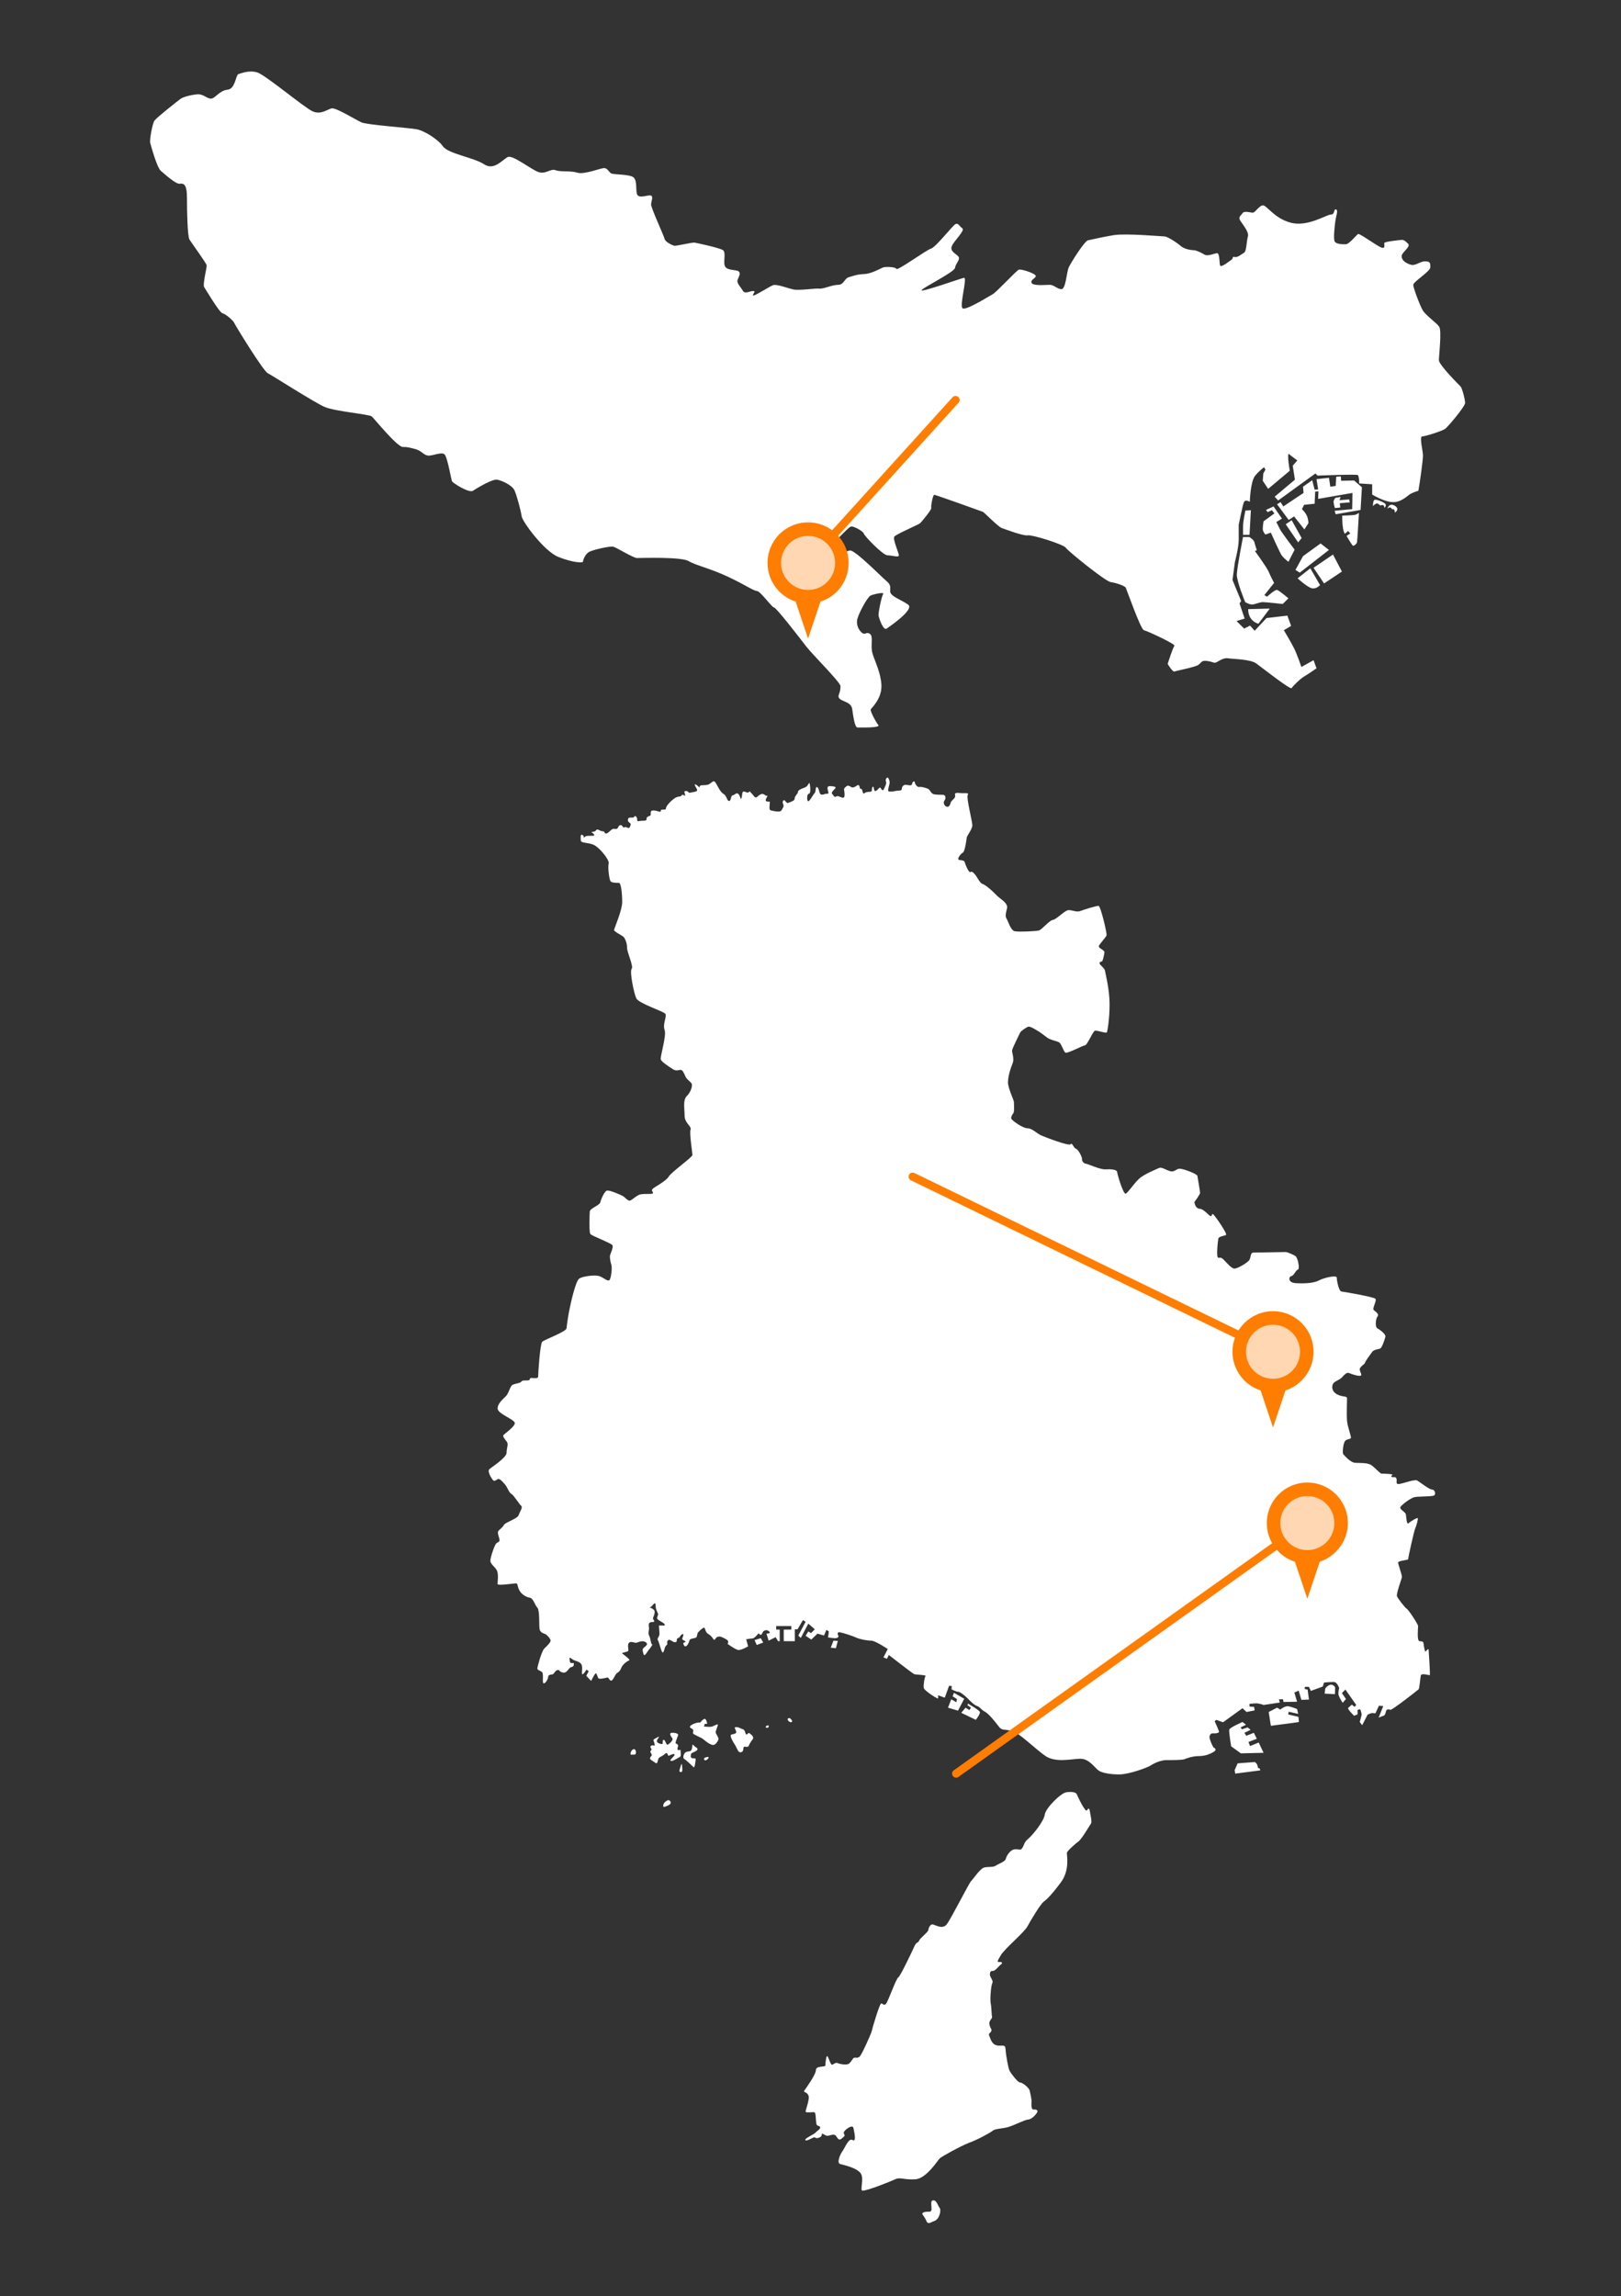 <?xml version="1.0" encoding="utf-8"?>
<!-- Generator: Adobe Illustrator 27.9.5, SVG Export Plug-In . SVG Version: 9.03 Build 54986)  -->
<svg version="1.1" id="_レイヤー_1" xmlns="http://www.w3.org/2000/svg" xmlns:xlink="http://www.w3.org/1999/xlink" x="0px"
	 y="0px" viewBox="0 0 600 849.7" style="enable-background:new 0 0 600 849.7;" xml:space="preserve">
<rect x="0" y="0" width="600" height="849.7" fill="#333333" stroke="none"/>
<style type="text/css">
	.st0{fill:#FFFFFF;}
	.st1{fill:none;stroke:#FF7D00;stroke-width:3;stroke-linecap:round;stroke-miterlimit:10;}
	.st2{fill:#FF7D00;}
	.st3{fill:#FFD7B2;}
</style>
<g>
	<g>
		<g>
			<path class="st0" d="M345.2,822.1c-1.4,0.7-1.9,0.9-2.5-0.7c-0.7-1.6-2.1-2.3-0.7-2.8c1.4-0.5,2.8,0.4,2.8-1.2
				c0-1.6-0.5-3.2,0.7-3.2c1.2,0,1.6,1.9,2.3,2.8c0.7,0.9-0.2,3.5-0.9,4.1C346.1,821.9,346.1,821.7,345.2,822.1L345.2,822.1z
				 M319.2,810.6c-1-0.1,0.8-4.6-0.7-6.5c-1.5-1.9-5.8-2.9-7.4-3.3c-1.6-0.3-0.1-3.7,0.8-4.9c0.9-1.2,2.2-4.9,3.7-4
				c1.5,0.8,0.6-2.9,0.3-4.4c-0.2-1.5-2.7,0.2-3.4,1.2c-0.7,0.9,0.7,1.2-0.2,2c-0.9,0.8-1.4,1.3-2,0.8c-0.6-0.5-0.8-1.6-1.8-1.6
				c-1,0-2.1,0.7-2.8,0.3c-0.7-0.3-1.4-0.9-1.5-0.6c-0.1,0.3,0.2,0.9-1,1.4c-1.3,0.5-1.4-0.2-1.9-0.1c-0.5,0.1-2.9,1.6-3.2,1
				c-0.4-0.6,3.4-2.2,3.8-2.8c0.5-0.6,2.1-1.4,1.6-2.1c-0.5-0.7-1.2,0.1-1.4-1.6c-0.2-1.7-0.1-3.7-0.7-3.8c-0.6-0.1-3.1,0.3-3.2-0.2
				c-0.1-0.6,1.7-4.8,1-6.1c-0.7-1.4-2-1-1.5-1.7c0.5-0.7,4.3-5.9,4.3-7.6c0-1.7,3.5-1,3.5-1.7c0-0.7,0.3-4,0.8-3.4
				c0.5,0.7,1.2,3.5,1.8,3.1c0.7-0.3,1.3-0.9,1.9-0.6c0.6,0.3,3.5,1,4.4,0.1c0.9-0.9,1.1-1.6,1.6-2c0.6-0.3,1.5,0.3,2.3-0.6
				c0.8-0.9,3.9-7.8,4.3-9.1c0.3-1.4,2.9-10.1,3.5-10.4c0.6-0.3,1,1.1,1.9,0c0.8-1,3.7-9.3,4.5-9.7c0.8-0.5,5.2-9.8,6-11.6
				c0.8-1.7,1.4-1.1,1.7-2c0.3-0.9,3.3-3.1,3.4-3.9c0.1-0.8,0.7-2.2,1.6-2.1c0.9,0.1,3.6,2,5.2,0c1.6-2,8.3-15.4,9.1-16.1
				c0.8-0.7,3.2-4.6,4.9-5c1.6-0.3,3.2,0,4.1-0.6c0.8-0.6,3.6-1.5,3.8-2.6c0.2-1,1.6-3.4,3.4-3.5c1.7-0.1,2,0.6,2.7-0.5
				c0.7-1,0.6-2.1,2.2-3.4c1.6-1.3,5.8-6.5,6.1-8.9c0.3-2.4,5.9-8,8-8.3c2.1-0.3,3.6,0,3.9,0.8c0.3,0.8,3.1,6.7,3.7,5.9
				c0.6-0.8,0.8-1.1,1.1,0.3c0.2,1.4,0.9,4,0.4,4.6c-0.4,0.6-3.5,5.8-4.5,6.5c-1,0.7-4.3,3.6-4.4,4.3c-0.1,0.7,1.2,6.3-2.2,10.9
				c-3.4,4.6-5.2,6.3-6.4,7.2c-1.2,0.9-4.8,6.9-6.1,9.3c-1.4,2.3-8.1,7.9-9.7,10.4c-1.6,2.6-1.4,2.7-0.5,2.6
				c0.9-0.1,1.2,0.5,0.5,0.9c-0.7,0.5-2.1,2.4-2.9,2.4c-0.8,0-1.2,0.2-1.2,1.3c0,1.1,1.4,2.3,0.9,3.2c-0.5,0.9-0.9,6.1-0.6,7.5
				c0.3,1.4,0.3,4.2,0.5,5c0.1,0.8-1.4,1.4-0.9,3.1c0.5,1.7,0.9,1.4,0.6,2.2c-0.3,0.8-1.2,0.7-0.7,1.8c0.5,1.2,0.9,3.1,2.9,3.5
				c2,0.3,3-0.6,3.1,1.4c0.1,2,1,7.1,1.5,8c0.5,0.9,3,4.3,3.9,4.3c0.9,0,3.2,1.9,3.5,2.9c0.2,1,0.8,3.1,0.7,4.3
				c-0.1,1.2,0,2.9,0.7,2.8c0.7-0.1,1.7,0.1,1.5,0.8c-0.2,0.7-2,2.8-3.4,2.9c-1.4,0.1-5.3,2.2-7.5,2.8c-2.2,0.6-4.8,0.6-5.6,1.3
				c-0.8,0.7-5.7,3.4-8.8,4.5c-3.1,1.2-10.2,5.1-10.9,5.8c-0.7,0.7-4.9,7.4-8.9,7.7c-4.1,0.3-5.6-0.8-7.3-0.1
				C329.9,807.1,320.8,810.8,319.2,810.6L319.2,810.6z M201.3,622.9c-0.8,0.1,0.1-3.6-0.7-4.2c-0.8-0.6-1.7-0.7-1.7-1.3
				c0-0.6,1.5-6.2,2.5-7.3c1-1,2.4-2.3,2.4-3c0-0.7-1.3-2.1-1.9-2.4c-0.6-0.3-2-0.5-2.2-2c-0.2-1.5,0.1-6.8-0.8-7.8
				c-0.9-0.9-1.5-3.5-2.8-3.7c-1.3-0.2-3.1-1.2-3.9-2.8c-0.8-1.6-0.5-2.5-1.2-2.5c-0.7,0-6.7,0.9-6.8,0.3c-0.1-0.6,0.5-3.9-0.4-5.3
				c-0.9-1.4-2.3-2.2-2.3-3.4c0-1.2,1.6-5.9,2.2-6.4c0.6-0.5,1.2-0.5,1.2-1.2c0-0.7-0.9-2.6-0.5-3.3c0.5-0.7,1.6-1.3,2.1-2.3
				c0.5-1,5.1-2.3,5.5-3.7c0.5-1.4,1.6-2.8,0.9-3.4c-0.7-0.6-2.8-4-3.6-4.4c-0.8-0.3-1.6-2.6-2.3-3.4c-0.7-0.8-2-2.4-2.7-2.1
				c-0.7,0.3-1.3,1.2-2,0.2c-0.7-0.9-1.9-3.1-1.2-3.8c0.7-0.7,6.4-4.3,6.4-6.1c0-1.8,0.8-3.1,0.1-4.1c-0.7-0.9-1.6-2-1.3-2.4
				c0.3-0.5,4.7-3.4,4.2-4.7c-0.6-1.4-6.1-3.2-6.3-5.1c-0.1-1.9,2-3.6,3-4.6c1-1,1.5-3.2,2.2-4c0.7-0.8,3.1-0.7,3.6-1.5
				c0.5-0.8,3.1,0.1,3.1-0.9c0-1,3.1,0.4,3.1-1c0-1.4,0.7-12,1.5-12.8c0.8-0.8,8.9-3.7,9-5c0.1-1.3,0.8-5.9,1.2-7.5
				c0.3-1.6,2.1-9.7,3.4-10.8c1.3-1,5.9-1.5,7.5-1c1.6,0.5,3.4,2.4,3.9,1.3c0.6-1.2,0.9-4.5,0.6-5.4c-0.3-0.9-0.7-2.8-0.5-3.6
				c0.2-0.8,1.3-2.9,0.9-3.7c-0.4-0.8-7.8-3.5-8.2-4.2c-0.5-0.7-0.3-7.2-0.2-8.3c0.1-1.2,3.7-2.3,3.9-3.4c0.2-1,1.4-3.8,2.3-4.3
				c0.9-0.4,4.9,1.4,5.9,1.9c1,0.5,2.1,2.2,3,1.7c0.9-0.5,1.9-1.5,3.2-2.1c1.4-0.6,5.1,0,5.1-0.6c0-0.6-0.8-0.9-0.1-1.6
				c0.7-0.7,4.9-2.8,5.9-4.5c1-1.7,8.8-7.2,8.8-8c0-0.8-1.2-8.2-0.7-9.4c0.5-1.2-2.2-2.4-2.2-5.1c0-2.7-0.7-5.8,0.8-7.3
				c1.5-1.5,2-3.4,1.9-4.3c-0.1-0.9-1.9-1.7-2.4-3c-0.6-1.3-1-2.4-1.8-2.4c-0.8,0-1.5,0.6-2.9-0.3c-1.4-0.9-3.9-2.5-4.4-3.5
				c-0.4-0.9,2.2-8.8,1.4-11c-0.8-2.2,0.9-4.9,0.3-5.9c-0.6-1-9.8-3.8-10.8-5.8c-0.9-2-2.5-9.9-1.7-10.9c0.8-0.9-1.7-6-1.7-7.8
				c0-1.7-0.6-3-1.1-3.8c-0.6-0.8-3.8-2.1-3.7-2.8c0.1-0.7,3-7.3,3-10.3c0-3-0.4-7.1-1.2-7.1c-0.8,0-2.7,0-3.1-0.6
				c-0.5-0.6-1.1-5.2-0.7-6.6c0.3-1.4-3.5-6-5.6-6.9c-2.1-0.9-4.6-0.6-4.7-1.5c-0.1-0.9-0.2-2.3,0.3-2.2c0.6,0.1,0.8,0.5,0.8,1
				c0,0.6,0-0.5,1.4-0.6c1.4-0.1,2.8,0.2,2.4-0.5c-0.4-0.7-1.6-0.9-0.5-1c1.2-0.1,1-0.5,1.5-0.8c0.5-0.3,1.4,0.7,2.2,0.6
				c0.8-0.1,0.5,1,1.4,0.8c0.9-0.2,1.9-1.9,2.8-1.7c0.9,0.1,1.2,0.1,1.5-0.6c0.3-0.7,0.9-1,1.4-0.6c0.5,0.5,0.3,0.9,1,0.6
				c0.7-0.3,1.5,0.8,1.9,0c0.3-0.8,0.6-1.2,0-1.6c-0.6-0.5-0.8-0.6-0.6-1.5c0.2-0.9,2-0.1,2.2-0.7c0.2-0.6,0.9-0.3,1.1,0.5
				c0.1,0.8-0.1,1.3,0.9,1c1-0.2,2.6,0.1,2.6-0.6c0-0.7,0.2-1,1.2-1.3c0.9-0.2-0.4-2,1.3-2c1.6,0,2.8,1,2.8,0.1
				c0-0.9,1.9,0.1,1.9-0.9c0-1,2.3-3.2,3.5-3.9c1.2-0.7,1.9-0.2,2.3-0.9c0.5-0.7,1.4,0.7,1.3-0.1c-0.1-0.8-0.7-1.5,0.3-1.5
				c1.1,0,0.7,0.9,1.7,0.6c1-0.3,3-0.2,2.3-1.4c-0.7-1.2-1.2-2-0.2-1.5c0.9,0.5,1.2,1.4,1.3,0.6c0.1-0.8,2.4-0.1,3.6-0.9
				c1.2-0.8,1.4-1.3,2-0.8c0.6,0.5,1.8,3.7,3.1,4.4c1.3,0.7,1.4,2.8,2.2,2.7c0.8-0.1,0.5-2,1.3-2.1c0.8-0.1,1.3-1.2,2.1-0.5
				c0.8,0.7,0.8,2.7,1.2,1.4c0.3-1.3,0.1-2.3,0.8-2.3c0.7,0,1.3,0.7,1.9,0.2c0.6-0.5,0.3-0.1,1,0.5c0.7,0.6,1.2,2,2,1.3
				c0.8-0.7,1.9-1.6,2.8-0.8c0.9,0.8,1.4-0.1,0.9,0.8c-0.5,0.9-0.8,1.6,0.1,1.7c0.9,0.1,1-0.3,0.9,0.9c-0.1,1.3-0.3,2.2,0.5,2.4
				c0.8,0.2,3.4,0.8,3.8,0c0.5-0.8,1.1-1.5,0.7-2.3c-0.4-0.8-0.1-1.4,0.3-1.5c0.4-0.1,0.9,1.3,1.5,1c0.6-0.2,2.4-0.8,2.4-1.4
				c0-0.6,0.2-1,0.9-1.9c0.7-0.8,0-0.9,0.9-1.5c0.9-0.6,1.5-0.6,2.4-1.1c0.9-0.5,1.2-2.1,1.4-1.2c0.2,0.9,0.5,3.6-0.3,3.7
				c-0.8,0.1-0.8,2.5-0.3,2.8c0.5,0.2,1.9-2.5,2.4-3c0.6-0.5,0.2-2.7,1-2.2c0.8,0.5,0.6,2.4,1.4,2.7c0.8,0.2,1.7-0.3,1.7-0.3
				s1.3,0.3,1-0.6c-0.2-0.9-0.8-2.2,0.5-2.2c1.3,0,2.7,0.2,2,0.9c-0.7,0.7-1.5,1.5-1.1,2c0.5,0.4,0.8,1.5,1.6,0.9
				c0.8-0.6,2.9,1.6,3-0.3c0.1-2-0.6-2.3,0.2-3c0.8-0.7,0.9-1,2.2-0.2c1.3,0.8,2.4-1.2,2.9-0.6c0.5,0.6,0.2,1.5,0.8,1.3
				c0.6-0.2,0.5,2.4,1.3,1.6c0.8-0.8,2.7-0.2,2.7-0.9c0-0.7,0.1-1.5,0.5-1.5c0.3,0,0.2,1.9,0.9,1.6c0.7-0.2,1.3-1.3,1.6-1.3
				c0.3,0,0.9,1.7,1.4,0.7c0.5-1,1.2-2.3,0.8-3c-0.3-0.7,0.5-1.7,0.8-1.3c0.3,0.5,0.8,1.3,0.5,2.4c-0.3,1.2-0.8,2.7-0.1,2.7
				c0.7,0,1.2,0.1,2.3-0.2c1.2-0.3,2.4,0.1,2.4-0.8c0-0.9,0.7-1.5,1.4-1.5c0.7,0,2.3,0.6,2.4-0.3c0.1-0.9,0.9-1.3,1-0.6
				c0.1,0.7,0.9,1.9,1.8,1.7c0.9-0.1,2,0.3,2.9,0.6c0.9,0.2,1.2,1.8,2.3,2.1c1.2,0.2,2.3,0.2,3.4,0.2s1.2,1.4,0.6,2.1
				c-0.6,0.7-0.1,2.1,0.8,2.3c0.9,0.2,1.2-0.5,1.5-1.5c0.3-1,2-1.6,1.6-2.8c-0.3-1.2,1.4-0.7,2.7-0.7c1.3,0,2.5-0.2,2,0.7
				c-0.6,0.9,1.7,9.7,1.7,11.2c0,1.5-2,3.7-2.1,4.7c-0.1,1-0.7,5.1-1.4,5.4c-0.7,0.3-2.4,2.4-1.4,2.7c1,0.2,1.9,0.1,2.1,0.9
				c0.2,0.8,1.5,4,2.1,3.6c0.6-0.5,1.4,0.5,2,1.3c0.6,0.8,1.6,2.9,2.5,3.1c0.9,0.2,3.8,2.7,4.7,3.7c0.9,1,1.9,1.7,2.4,2.1
				c0.6,0.4,2,1.7,2,2.7c0,0.9-1,3.1-0.3,4.2c0.7,1.1,1.5,4.4,3.1,4.8c1.6,0.3,8,0,9-0.3c1-0.3,3.9-3.8,5.1-3.9
				c1.2-0.1,4.2-3.3,5.6-3.6c1.4-0.2,3.1,0.9,4.6,0.3c1.5-0.6,5.9-1.9,6.7-1.9c0.8,0,3.1,9.9,3,10.8c-0.1,0.8-2.9,3.5-2.9,4.2
				c0,0.7,2.2,1.4,2.1,2.2c-0.1,0.8-0.6,3.4-1,3.4c-0.5,0-0.8,0.2-0.8,0.7c0,0.5,1.9,1.8,2,2.7c0.1,0.8,1.7,6.8,1.7,12.4
				c0,5.6-0.8,10-1,10.4c-0.2,0.5-3.6-0.8-4.4-0.6c-0.8,0.2-2.8,5.3-3.7,5.4c-0.9,0.1-6.6,3.2-7.3,2.7c-0.7-0.6-1.5-3.4-2.3-3.8
				c-0.8-0.5-3.5-0.9-4.6-1.9c-1.2-0.9-2.6-2-3.4-2.4c-0.8-0.5-2.6-1.6-3.3-1.5c-0.7,0.1-2.9,1.7-3.1,2.2c-0.2,0.5-3,5.9-3,6.7
				c0,0.8,0.9,3,0.2,4.7c-0.7,1.7-1.7,4.7-1.7,7c0,2.2,2.2,6.6,2.2,7.3s0.2,3.5-0.2,4.1c-0.5,0.6-0.9,1.4-0.8,2
				c0.1,0.6,4.2,3.6,6,3.6c1.8,0,3.5,2,5.2,2.7c1.7,0.7,10.2,4,10.8,3.2c0.6-0.8,1,1.4,2,1.7c0.9,0.3,2.3,3.2,2.2,3.8
				c-0.1,0.6,0.5,1.6,1.4,1.7c0.9,0.1,5.2,2.2,7.2,2.1c2-0.1,4.3,0,4.4,1c0.1,1,2.3,8.4,3.2,8c0.9-0.5,3-3.7,4.8-5.4
				c1.7-1.7,6.2-3.5,7.5-4.1c1.3-0.6,3.7,1.7,5.3,1.2c1.6-0.6,1.4-1,2.7-0.9c1.3,0.1,6.1,1.9,6.2,2.6c0.1,0.7,1,5.7,1,6.3
				c0,0.6-2.1,3.4-2.1,3.4s0.2,2.4,2,2.5c1.7,0.1,3.7,3.1,4.2,2.7c0.5-0.4,0.2-1.3,1-0.4c0.8,0.8,5.1,7,4.5,7.4
				c-0.6,0.3-2.5,0.5-2.8,1.2c-0.2,0.7-0.9,7-0.1,7.2c0.8,0.2,0.8-0.5,2.1,0.8c1.3,1.3,3,3.5,4.2,3.2c1.2-0.2,4.5-2.1,5.2-3.1
				c0.7-1.1,0.3-2.8,1.6-2.8c1.3,0,11.7-0.2,12-0.2c0.3,0,2.8,0.9,3.6,1.6c0.8,0.7,1.6,4.6,0.8,4.9c-0.8,0.2-1.5,2.3-2.4,2.4
				c-0.9,0.1-1.5,2.3,1.4,2.6c2.9,0.2,6.6,0.1,8.6-0.9c2-1.1,6.8-2.2,6.8-1.1c0,1.2,0.8,5,1.7,5.1c0.9,0.1,12,2,12.6,2.7
				c0.6,0.7-1.3,3.6-0.6,4.2c0.7,0.6,2.1,1.5,1.4,2.3c-0.7,0.8-1,3.9-0.1,4.4c0.9,0.5,3.2,2.2,3,3.1c-0.2,0.9-1.2,4-1.9,4.4
				c-0.7,0.3-2.4,0.3-3.1,1.4c-0.7,1-2.4,3.2-2.5,3.8c-0.1,0.6-2,1.5-2,2.5c0,1,1.2,2.3,0.1,2.4c-1,0.1-3-0.6-4-1
				c-1-0.5-2,0.9-2.8,1.7c-0.8,0.8-2.3,1.2-3,2c-0.7,0.8-0.9,2.9,1.2,4.1c2.1,1.2,3.8,0.5,3.8,1.6c0,1.2-0.2,6,0,8.3
				c0.2,2.3,1.7,5.9,1.4,6.4c-0.3,0.4-1.9,0.3-2.3,1.3c-0.5,0.9-0.9,4.1-0.5,4.6c0.5,0.6,2.7,3.1,4.4,3.2c1.7,0.1,4.5-0.1,5.9,0.8
				c1.4,0.9,3.3,3.2,3.9,3.2c0.7,0,4.5,0.1,4,0.5c-0.5,0.3-0.6,0.7,0,0.8c0.6,0.1,1.2-0.3,1.5,0.6c0.3,0.9-0.6,2.2,1.2,1.9
				c1.7-0.3,5.4-1.7,6.4-1.3c0.9,0.5,4.5,3.4,5.6,3.4c1,0,1.5,1.7,0.7,2.2c-0.8,0.4-5.9,0.3-7.2,0.6c-1.3,0.2-5.1,3-5.3,3.8
				c-0.2,0.8,2,1.7,2.1,2.7c0.1,0.9,0.3,3.8,0.9,3.2c0.6-0.6,3.4-2.3,3.5-1.9c0.1,0.5-0.5,2.7-0.9,3.6c-0.5,0.9-2.7,11.2-2.7,11.6
				c0,0.3-3.7,0.5-3.7,1.2c0,0.7,1.5,4.6,1.4,5.4c-0.1,0.8-2.2,6.2-1.8,7.1c0.3,0.8,3,4.3,3.6,4.6c0.6,0.3,4.2,5.7,4.2,6.4
				c0,0.7-0.5,5.4,0.5,5.6c0.9,0.1,1.4,0,1.5,0.8c0.1,0.8,0.5,3.4,0.8,3c0.3-0.3,1.1-1.3,1.1-0.6c0,0.7,0.7,9.4,0.4,9.4
				c-0.4,0-3-0.9-3.3,0.1c-0.2,1.1-0.5,4.7-0.8,5.1c-0.3,0.3-10.1,8-10.5,7.6c-0.5-0.3-1-0.2-1.4,0.1c-0.3,0.4-0.3,1.9-1.1,2.1
				c-0.7,0.2-1.8,0.7-1.8,0.7l1.7-4.3l-1.6-0.1l-1.3,2.8c0,0-0.9-0.1-1.3-0.1c-0.3,0-1.6,0.6-1.6,0.6l-2,3.9l-0.9-1.2
				c0,0,0.7-2.4,0.7-2.8c0-0.4-0.5-1.9-0.5-1.9l-1,0.2v1.7l-1.3,0.5c0,0-2.4-2.4-2.2-2.8c0.2-0.4,1.4-1.3,1.4-1.3l1,0.8l0.6-0.7
				l-4-5.7l-1.3,1.3l1.5,2.2l-1.2,1.4c0,0-1.6-2.3-1.6-3.4c0-1.1,0.3-2,0.3-2s-0.7-2.3-2-2.3c-1.3,0-3.6,0.2-3.6,0.2l-0.5,1.5
				l-4.4,1.6l-0.7-1.5H483l-0.1,0.8l1.1,0.2l0.5,3.7l-2.8,0.1l-1-3.4l-1.6,0.7l1,3.4l-5,0.1l-0.2-1h-1.5l0.3,1.2l-6,0.9
				c0,0-1.7-0.7-3.1-0.6c-1.4,0.1-2.1,0.2-2.1,0.2v1l1.7,0.1l0.2,1.3l-3,0.6l-1.5-1.4l-7.2,5.2l-2.5-0.9l-0.6,0.5
				c0,0,1.6,3.5,1.6,3.9c0,0.5-1.3,0.7-2.2,0.6c-0.9-0.1-1.4,0.8-1.3,1.6c0.1,0.8,1.2,3.5,1.6,3.7c0.5,0.2,0.8,0.6,0.5,1.1
				c-0.3,0.4-2.9,2-5.7,2c-2.8,0-4.7,0.8-5.8,1.2c-1,0.3-4.5,0.3-6.6,0.3c-2.1,0-4.6,1.2-5.8,2c-1.2,0.8-8.1,3.3-11.6,3.3
				c-3.5,0-6.4-0.6-7.6-1.4c-1.3-0.8-3.5-4.5-6.9-4.4c-3.5,0.1-9,1.5-12.8-1c-3.8-2.6-10-8.9-12.7-9.4c-2.8-0.5-3.5-0.1-4.5-1.4
				c-1-1.3-3.6-4.7-5.2-5.6c-1.6-0.8-1.7-1.7-2.9-2.1c-1.1-0.3-2.7-2-3.7-3c-1-1-2.7-2.3-3.4-2.3s-2.4-0.9-2.4-0.9l0.1-1.2l-1-0.1
				l-1.6,4.4l-2.5-0.9c0,0,0.2,1.2-0.1,1.2c-0.3,0-5.1-2.9-5.2-4c-0.1-1.2,0.3-3.9,0.7-4.3s-3.5-0.5-4.2-0.7
				c-0.7-0.3-9.4-7.1-9.4-7.1l-0.7,1.4l-1.3-0.5l1.6-3.1c0,0-4.6-3.1-6.1-3.1c-1.5,0-4.2-0.5-5.5-1.1c-1.3-0.6-4.6-1.7-6.1-2
				c-1.5-0.2-0.5,1.5-0.5,1.5s-0.2,0.7-1.2,0.7c-0.9,0-2.7-0.3-2.7-0.3l0.3-2.2l-0.9-0.6l-0.9,2.1l-2.4-0.7l-2.3,2.2l-2.1-1.4l1-1.6
				l1,0.6l1.4-1.4l-2.4-2.1l-2.8,5.3l-0.9-0.9l2.7-5.1l-1-0.6l-2,3.4h-1v4.4h-4.1V603h2.8v-1.3h-5.6v1.3h1.3v4.3H288l-0.9-1.5
				l-2.6,1.3l-0.8-2.6c0,0,1.9,0,1-0.8c-0.8-0.8-1.7-0.4-2.1-0.1c-0.3,0.2-0.6,1.6-1.2,1.3c-0.6-0.3-0.5-0.8-0.9-0.2
				c-0.5,0.6-1.4,1.6-2.1,1.6c-0.7,0-2.2,0.3-2.2,0.3l0.7,2.6c0,0-2.8,1.7-3.9,1.3c-1.2-0.4-3.7-2.2-3.7-2.2s0.8-1-0.5-1.7
				c-1.3-0.7-2.3-1.3-3.2-0.9c-0.9,0.3-1,1.6-1.5,0.9c-0.5-0.7-0.8-1.3-2-2c-1.2-0.7-1-2.5-1.6-2.3c-0.6,0.2-1.3,0.9-2,1.6
				c-0.7,0.7-0.2,2-1.2,2.2c-0.9,0.2-2,0.3-2.1,0.9c-0.1,0.6-0.8,2.1-1.4,2.2c-0.6,0.1-0.7-0.6-0.9-1c-0.2-0.5,1.4-0.5,0.7-0.9
				c-0.7-0.5-1.3-0.5-1-1.2c0.2-0.7,0.7-1.5,0-1.4c-0.7,0.1-1,1.4-1.5,1.4c-0.5,0-0.7,0.7-0.6,1.1c0.1,0.3-0.7,0.7-1.3,0.3
				c-0.6-0.3-1.2-0.8-1.6-0.7c-0.5,0.1-0.8,0.8-0.6,1.3c0.2,0.5-0.7,0.8-0.9,1.6c-0.2,0.8-0.6,2.3-1,1.6c-0.5-0.7-1.2-3.9-1.6-4.4
				c-0.5-0.5,0.7-1.3,0.6-2.5c-0.1-1.3-0.2-2.9-0.2-2.9h1.7c0,0,0.9,0.1,0.3-0.6c-0.6-0.7-2.8-1.5-2.7-2.2c0.1-0.7,0.6-1.3,0.3-1.7
				c-0.2-0.5-0.8-1.6-0.8-2.5c0-0.9-0.1-1.6-0.7-1c-0.6,0.6-0.8,1-1.3,1.2c-0.5,0.1-0.5-0.1,0.5,0.4c0.9,0.6,1.2,0.7,1.1,1.7
				c-0.1,1-0.6,1.6-0.6,2.1c0,0.5,1.2,1.3-0.2,1.3c-1.4,0-1.5,0.8-1.3,1.9c0.2,1-0.5,2.1,0.1,3.2c0.6,1.2,0.6,3.1,1,3.1
				c0.5,0-0.5,1.3-1,1.9c-0.6,0.6-1.7,3-2.1,1.8c-0.3-1.2-0.6-1.8,0.1-2.4c0.7-0.6,1.9-1.3,0.6-2.1c-1.3-0.8-3,0.3-3.5,0.3
				c-0.5,0-2-0.7-2.6,0c-0.6,0.7-0.2,2.1-0.2,2.8c0,0.7-2.8,0.7-2.2,1.2c0.6,0.5,3.1,2.3,2.5,2.5c-0.6,0.2-2.4,1.3-3,2.9
				c-0.6,1.6-1.5,1.5-2,2.3c-0.5,0.8-1.3,2.8-2,2.2c-0.7-0.6-0.6-1.3-1.4-1c-0.8,0.2-2.8,0.7-3.1,0.1c-0.3-0.6-0.6-1.9-0.9-1.7
				c-0.4,0.1-1.7,2.8-1.7,2.8l-1.8-1.9l0.9-1.7l-0.8-0.6c0,0-1.7,2.8-1.7,1.3c0-1.5,0.4-3-0.7-3.8c-1.2-0.8-1.6-0.6-2.5-1.1
				c-0.9-0.6-1.5-1.2-1.4-0.4c0.1,0.8,0.1,1.6,0.7,1.6c0.6,0,0.9-0.2,0.9,0.3c0,0.6-0.1,1-1,1.2c-0.9,0.1-1.4,2.3-3,2
				c-1.6-0.3-1.2-1.2-2.1-0.9c-0.9,0.2-1.2,1.5-1.9,1.6c-0.7,0.1-1.4,0.1-1.5,0.8C203,620.8,202.2,622.8,201.3,622.9L201.3,622.9z
				 M470.4,638.6l-0.8-5.1l3.1-1.6l1.2,0.7c0,0,1.7-1.5,3.1-1.2c1.4,0.3,3.1,1,3.1,1l0.4,1.8l-3.5-0.8l-0.2,1l3.8,0.9l0.2,1.9
				C480.8,637.3,470.9,638.5,470.4,638.6L470.4,638.6z M490.3,626.7c0,0,0.2-1.3,0.2-1.7c0-0.4,1.2-1.5,2-1.6
				c0.8-0.1,1.7,0.6,1.7,1.2c0,0.6-0.1,2.3-0.1,2.3L490.3,626.7L490.3,626.7z M361.2,636.4l-5.4-2.6l1.6-1.9l1.4,0.9l0.6-0.9
				l-1.3-0.9l0.2-0.6c0,0,4.2,2.4,4.4,3.1C362.9,634.2,361.2,636.4,361.2,636.4L361.2,636.4z M354.6,633l-3.7-1.1l1.2-3.1l1.9,1.1
				l0.2-1.2l-1.6-1l0.5-1.3l3.8,2.2L354.6,633L354.6,633z M309.4,609.9l-1.9-0.2l1-2.6l1.6,0.1L309.4,609.9L309.4,609.9z
				 M282.5,607.8l-2.4,0.9l-0.8-1.8l2.3-0.7L282.5,607.8L282.5,607.8z M245.5,668c0.1-1,1.2-1.7,1.8-1.9c0.6-0.1,1.3,0.9,0.8,1.4
				c-0.5,0.5-0.8,0.6-1.3,0.8C246.3,668.5,245.3,669,245.5,668L245.5,668z M252.2,655.7c-0.6,0.1-0.9-0.2-0.6-1
				c0.3-0.8,0.6-2.6,0.8-1.7C252.5,654,252.8,655.6,252.2,655.7L252.2,655.7z M274,648.4c-0.9,0-1.2-1.6-2-2.8
				c-0.8-1.2-1.8-3.1-1.5-3.6c0.3-0.4,2.2-0.2,2-1.2c-0.2-1-1.1-1.7,0-1.7c1.1,0,1.5,0.5,2.5,0.8c1,0.3,0.8,2.2,1.4,1.9
				c0.6-0.3,0.5-0.8,1.2-0.3c0.7,0.5,1.6,1.4,1,2.1c-0.6,0.7-1.3,1.9-1.5,2.5c-0.3,0.6-1.3,0.1-1.7,0.3
				C274.9,646.4,275.6,648.4,274,648.4L274,648.4z M264,645.7c-1.5,0-3.7-2.3-4.4-2.6c-0.7-0.3-2.1-1-2.8-1.4
				c-0.7-0.4,0.1-1.2-0.3-1.7c-0.5-0.5-1.5-0.7-1-1.3c0.5-0.6,2.2-1.3,3.1-1.3c0.9,0.1,0.6-0.2,1.3-0.8c0.7-0.6,1.1-0.8,1.4-0.2
				c0.3,0.6,0.6,1.5,0.3,1.5c-0.3,0.1-0.8-0.3-0.8,0.2c0,0.5-0.6,0.8,0.1,0.8c0.7,0,1.8,0.3,2.9-0.1c1-0.4,1.9-1,1.9-0.6
				c0.1,0.3-0.9,2.4-0.8,2.9c0.1,0.5,1.3,2.1,1,2.6C265.7,644.4,264.8,645.7,264,645.7L264,645.7z M256.7,653.9
				c-0.6-0.6-2.7-2.6-3.4-3c-0.7-0.3-0.3-2,0.5-2.5c0.9-0.5,1.7-0.1,2.1-0.8c0.4-0.7,0.3-1.5,0.4-1.9c0.1-0.4,0.6,0.4,1.2,0.8
				c0.6,0.3,1,0.8,0.3,1.3c-0.6,0.5-1.9,0.8-2,1.2c-0.1,0.5-0.4,1.5,0.5,1.6c0.9,0.1,1.3,0,1.2,0.5
				C257.4,651.7,257.2,654.4,256.7,653.9L256.7,653.9z M248.2,651.5c-0.4-0.4,2.1-2.1,1.4-2.4c-0.7-0.3-2.1,0.9-2.3,0.5
				c-0.2-0.4-0.3-1.5-1.3-0.5c-1,0.9-1.5,0.8-2.1,1.4c-0.6,0.6-0.3,2.7-1.5,1.7c-1.3-1-2.1-1.1-1.7-1.9c0.4-0.8,0.8-0.5,0.4-1.3
				c-0.4-0.8-0.6-0.8-0.1-1.3c0.6-0.5-0.8-1.2,0-1.7c0.8-0.6,1.5,0.6,1.3-0.6c-0.2-1.2-0.8-1.5-0.1-1.9c0.8-0.4,2-1.2,1.7-0.7
				c-0.3,0.5-1.2,1.4-0.5,2c0.7,0.5,1.9,0.8,1.9,0.3c0-0.5-0.1-1.3,0.4-1.3c0.6,0.1,0.9,2,1.4,1.8c0.5-0.2,2.2-1.6,1.8-2.3
				c-0.4-0.7-1.5-1.9-0.3-2.1c1.2-0.1,2.6,0.3,2.4,0.9c-0.2,0.6-1.3,3.1-0.8,3.1c0.4,0,0.8,0.5,0.8,0.8c0,0.3-0.6,1.6,0.1,1.6
				c0.6,0,0.8-0.3,0.8,0.2c0,0.5,0.3,2.1-0.2,2.3C251.2,650.3,248.7,652.1,248.2,651.5L248.2,651.5z M235.1,649.2
				c-0.5,0.2-0.9,0-1.5,0.1c-0.5,0.1-0.1-1.7,0.8-2C235.5,646.9,235.6,649,235.1,649.2L235.1,649.2z M261.2,651.4
				c-0.6,0.1-1.2-0.9,0.3-1.2C263.1,649.8,261.9,651.2,261.2,651.4L261.2,651.4z M293.2,637c-0.3,0.9-2.2-0.5-1.5-1.1
				C292.3,635.3,293.3,636.6,293.2,637L293.2,637z M284.2,639.3c-0.4,0.2-1.3-0.2-0.4-0.7C284.6,638.1,284.8,639,284.2,639.3
				L284.2,639.3z M465.9,644.8l-3.2,1.3l-0.6-1.5l3.1-1.2l-1.1-2.2l-2.8,1.1l-0.7-1.1l2.3-1.1l-1.1-0.9l-2.1,0.7l-0.5-0.7l2-1
				l-1.3-1c0,0-4.6,2-4.9,2.8c-0.2,0.8,0.7,6.2,0.7,6.2l3.6,2.6l8.4-0.2L465.9,644.8L465.9,644.8z M466.5,655.1l-9.3,1.2L457,655
				l1.1-2.5l6.4-0.5c0,0,0.7,0.7,0.8,0.9c0.1,0.2,0.4,1.4,0.4,1.4h0.5L466.5,655.1L466.5,655.1z"/>
		</g>
	</g>
	<line class="st1" x1="471.2" y1="500.2" x2="337.8" y2="435.4"/>
	<line class="st1" x1="483.9" y1="563.6" x2="353.9" y2="656.3"/>
	<g>
		<path class="st2" d="M486.2,500.2c0-8.3-6.7-15-15-15s-15,6.7-15,15c0,6.7,4.4,12.4,10.4,14.3l4.6,13.7l4.6-13.7
			C481.8,512.6,486.2,506.9,486.2,500.2z"/>
		<circle class="st3" cx="471.2" cy="500.2" r="10"/>
	</g>
	<g>
		<path class="st2" d="M498.9,563.6c0-8.3-6.7-15-15-15s-15,6.7-15,15c0,6.7,4.4,12.4,10.4,14.3l4.6,13.7l4.6-13.7
			C494.5,575.9,498.9,570.2,498.9,563.6z"/>
		<circle class="st3" cx="483.9" cy="563.6" r="10"/>
	</g>
</g>
<g>
	<path class="st0" d="M478.1,254.6c0.5-0.8,3.4-3.6,4.5-4.2c1.1-0.6,4.7-3.1,4.7-3.1l-1.1-3l-4.5,2.5c0,0-1.6-4.7-2.7-6.9
		c-1.1-2.2-3.8-6.7-3.8-6.7l2.7-1.6l-1.4-3.8l-7.7,0.9l-4.4,4.7l-1.7-1.9l-2.2,1.1l-2.8-2.8l3-0.9l-1.9-5.6l0.6-0.9l-3.2-7.8
		l0.9-6.7c0,0,1.4-5.2,1.4-8.2c0-3,0-5.5,0-5.5s1.4-7.1,1.9-8.3c0.5-1.3,2.2-0.2,2.2-0.2s0.2-7.5,2-9.7c1.9-2.2,3.3-3.1,3.3-3.1
		l0.5,0.9l-0.8,1.4l-0.2,2.7l2,3l8-6.7c0,0-0.9-4.9-0.5-6.3l3.3,2.5l-1.7,1.9l0.8,5.2l-7.5,6.3l1.3,1.4l13.8-10l0.8,0.8
		c0,0,14.4-0.6,14.9-0.2c0.5,0.5,0.5,3.1,0.5,3.1l4.8,0.3v3.8c0,0,4.4,2.7,7.5,2.8c3.1,0.2,5.5-2.3,6.6-3c1-0.6,3-1.2,3-1.2
		c0.6-3.3,1.7-11.3,1.7-13c0-1.7-1.4-7.1-0.3-7.1c1.1,0,7.4-2,8.5-2.8c1.1-0.8,7.4-8.3,7.4-9.6c0-1.3-1.1-5.5-1.7-6.1
		c-0.6-0.6-8-8-8-9.7c0-1.7,1.1-11,0.1-12.4c-0.9-1.4-5-4.2-6.1-6.1c-1.1-1.9-3.5-8.3-3.5-9.4c0-1.1,6.3-5,6.3-6.4
		c0-1.4,0.2-2.3-1.9-2.3c-2,0-3.6,1.9-5.5,1.2c-1.9-0.6-3.2-1.7-3.2-3.1c0-1.4,3.5-3.5,2.4-4.6c-1.1-1.1-1.7-1.6-2.7-1.4
		c-0.9,0.1-5.9,0.6-6.1,1.1c-0.2,0.5,0.6,2.3-1.1,1.7c-1.7-0.6-8-5.3-8.6-5c-0.6,0.3-3.3,3.8-4.6,3.8c-1.2,0-3.6,0-4.1-1.1
		c-0.5-1.1,0-5.6,0.3-7.7c0.3-2,1.1-3.8,0.2-4.1c-0.9-0.3-0.3,1.9-1.9,1.9c-1.6,0-8.6,4.7-14.9,3c-6.3-1.7-8.9-6.7-10.4-6.4
		c-1.4,0.3-2.7,2.7-3.6,2.7c-0.9,0-3.1-0.8-3.8,0.2c-0.6,0.9-1.7,1.4-0.8,2.8c0.9,1.4,3.3,4.2,2.8,5.8c-0.5,1.6-0.5,5.5-1.4,6
		c-0.9,0.5-2.4,1.9-3.5,1.6c-1.1-0.3-0.3,0.5-1.3,1.1c-0.9,0.6-3.8,3-4.1,2c-0.3-0.9-0.1-4.5-1.1-4.5c-0.9,0-3.5,1.3-4.7,0.5
		c-1.3-0.8-3.2-1.6-3.8-1.6c-0.6,0-3.4-0.2-5-1.6c-1.6-1.4-5-3.5-5.9-3.5c-0.9,0-14-1.2-18.8-0.5c-4.8,0.8-8.3,1.7-9.5,1.9
		c-1.3,0.1-6.4,8.3-7.2,10c-0.8,1.7-1.1,8.1-2.7,8.1c-1.6,0-2.7-1.6-4.4-1.6c-1.7,0-6.3,0.5-6.7-0.8c-0.5-1.2,2.3-1.9,1.4-2.8
		c-0.9-0.9-5.2-2.3-6.1-2c-0.9,0.3-8.2,8.3-9.7,9.1c-1.5,0.8-9.9,6.1-11.1,5.2c-1.3-0.9,1.9-11.6,0.5-11.3c-1.4,0.3-16,5.5-15.7,4.6
		c0.3-0.9,12.2-6.7,12.4-8.3c0.2-1.6,2-3,1.3-4.1c-0.8-1.1-3.3-1.9-2.5-3.9c0.8-2,5-5.8,3.9-6.6c-1.1-0.8-1.4-2-2.5-1.6
		c-1.1,0.5-7.2,8.5-9.1,9.1c-1.9,0.6-12.4,8.3-12.8,7.5c-0.5-0.8-3.7-0.8-4.7-0.6c-0.9,0.2-4.1,2.3-7.1,2.5c-3,0.1-4.4,0.8-5.9,1.2
		c-1.6,0.5-1.7,2.8-3.9,2.8c-2.2,0-5.5,1.6-6.9,1.4c-1.4-0.2-7.5,0.8-9.7,0.3c-2.2-0.5-6-2-7.4-1.6c-1.4,0.5-7.5,4.5-7.5,3.8
		c0-0.8,1.3-1.6,0-1.6c-1.3,0-3,1.3-3.8-0.2c-0.8-1.4-2.3-2.7-1.9-3.9c0.5-1.3,1.2-2.3,0.5-3.1c-0.8-0.8-3.9-0.3-5-1.7
		c-1.1-1.4,0.5-5.5-1-6.3c-1.4-0.8-9.1-2.5-10.3-2.7c-1.2-0.2-7,1.4-7.8,1.1c-0.8-0.3-3.1-1.3-3.4-2.5c-0.3-1.2-5-11.4-5-12.7
		c0-1.3,0.9-2.8,0-3.3c-0.9-0.5-4.5,1.3-5.2-0.5c-0.6-1.7,0.2-5.3-1.5-6.4c-1.8-1.1-7.4-0.8-8.2-1.4c-0.8-0.6-1.3-1.9-2.5-1.9
		c-1.3,0-7.4,2.5-9.9,1.7c-2.5-0.8-6.1-0.2-8-0.9c-1.9-0.8-3.7,1.7-6.6,0.6c-2.8-1.1-9.3-6.3-11.1-5.5c-1.9,0.8-5,5.2-8.8,2.7
		c-3.8-2.5-13.3-3.9-15.2-6.6c-1.9-2.7-7.2-6-10-6.4c-2.8-0.5-18.2-1.6-20.2-2.5c-2-0.9-9.4-5.5-11-5.2c-1.6,0.3-3.9,2.5-7.1,1.1
		c-3.1-1.4-17.5-13.5-20.5-14.4c-3-0.9-5.8,0.3-6.9,0.6c-1.1,0.3-1.1,5.5-4.1,5.8c-3,0.3-4.6,3.3-6.1,3.3c-1.6,0-2.7-1.7-5-1.6
		c-2.3,0.2-5.2,0.9-6.3,1.7c-1.1,0.8-8.8,6.9-9.6,8c-0.8,1.1-1.9,7.2-1.6,8.3c0.3,1.1,2.5,9.1,3.9,10.3c1.4,1.2,5.6,5,7,4.8
		c1.4-0.2,2.7,0,2.7,5.2c0,5.2,0.2,14.1,0.9,15.4c0.8,1.3,6.3,8.8,6.4,9.6c0.1,0.8-1.6,7.2-0.9,8.1c0.6,0.9,5.5,9.2,6.7,9.6
		c1.3,0.3,4.1,2.8,4.4,3.6c0.3,0.8,10.8,17.9,12.4,18.6c1.6,0.8,17.5,11,21.1,12.5c3.6,1.6,16.5,2.7,17.4,3.5
		c0.9,0.8,9.4,11.3,11.5,11.3c2,0,2.3,0.2,4.7,0.8c2.3,0.6,3.1,2.4,4.9,2.4c1.7,0,4.7-1.4,5.8-0.5c1.1,0.9,2.5,9.4,2.8,10
		c0.3,0.6,6.3,4.5,7.8,3.5c1.6-1.1,7.2-4.4,8.9-4.1c1.7,0.3,5.5,2,6.4,3.9c0.9,1.9,2.4,7.7,2.7,9.7c0.3,2,8.4,13,13.6,15
		c5.2,2.1,9.1,2.3,9.1,1.7c0-0.6,0.8-2.8,2.3-3.6c1.6-0.8,7.7-2.2,8.9-1.9c1.2,0.3,7.4,4.2,8.8,4.2c1.4,0,16.3-0.5,19,1.1
		c2.7,1.6,8,2.7,14.6,5.8c6.6,3.1,9.4,5.2,10.8,5.3c1.4,0.2,5.5,6.1,6.3,6.1c0.8,0,9.6,11.4,11.9,14.4c2.3,3,12.7,13.3,12.7,14.7
		c0,1.4-0.2,1.9-0.5,2.8c-0.3,0.9-0.6,1.7,1.2,2.5c1.9,0.8,3.3,1.4,3.6,3c0.3,1.6,0.8,7,2,7c1.3,0,8.6,0.2,7.7-0.9
		c-0.9-1.1-3.1-5.2-2.8-5.8c0.3-0.6,4.5-4.2,3.9-9.7c-0.6-5.5-3.2-9.5-3.5-12.2c-0.3-2.7,0.5-5.3-0.8-6.1c-1.3-0.8-1.7,0.6-2.8-0.3
		c-1.1-0.9-2-2.4-1.9-4.4c0.1-2,3.8-8.8,5-9.4c1.3-0.6,5.3-1.4,4.7-0.6c-0.6,0.8-1.9,7.2-1.7,8.1c0.2,0.9,1.7,5.6,3,4.7
		c1.3-0.9,10.2-7,8-8.8c-2.2-1.7-6.7-3.1-6.7-4.9c0-1.7,0.3-2.5-1.4-3.9c-1.7-1.4-11.7-11.6-13.5-11.3c-1.7,0.3-5,2-5.5,1.6
		c-0.5-0.5-0.9-2.8-1.1-3.3c-0.1-0.5,5.8-6.6,6.8-7.1c0.9-0.5,4.7,1.7,4.9,2.5c0.1,0.8,7.1,8.1,8.8,8.1c1.7,0,4.2,0.9,4.2,0
		c0-0.9-2.3-5.9-1.7-6.9c0.6-0.9,9.1-4.5,9.6-5c0.5-0.5,4.2-4.9,4.1-5.6c-0.2-0.8,0.6-4.9,1.1-4.9c0.5,0,17.5,6.1,18,6.3
		c0.5,0.2,5.6,5.5,7,6c1.4,0.5,8,3,9.6,2.7c1.6-0.3,13.2,3.3,14.1,4.6c0.9,1.3,14.6,12.4,16.6,12.7c2.1,0.3,5.3,1.4,5.6,2.1
		c0.3,0.6,5.5,15.4,6.7,15.7c1.3,0.3,11.9,5.2,11.3,5.8c-0.6,0.6-2.5,6.7-2.5,6.7s1.9,3.1,2.5,2.8c0.6-0.3,7.7-1.6,8.9-2.5
		c1.3-1,1.1-1.7,3.3-1.4c2.2,0.3,2.3,0.9,3.3,0.5c1-0.5,2.7-1.8,4.4-1.5c1.7,0.3,8.5,0.3,10.5,2
		C467.6,247.4,477.7,255.4,478.1,254.6L478.1,254.6z M462.5,197.9l0.5-9.1l-2,0.1c0,0-0.9,3.8-0.9,6c0,2.1,0,3,0,3L462.5,197.9
		L462.5,197.9z M470,225.2l-4.2,5.6c0,0-3.8-0.8-3.8-5.4L470,225.2L470,225.2z M474.8,223.5c0,0-6.3-0.7-7.4-0.7c-1.1,0-3,0.9-4,0.9
		c-1,0-2.5-0.9-2.5-0.9s-3.1-7.4-3.1-10.2c0.1-2.8,2.3-13.9,2.3-13.9h2.3c0,0,1.6,0.9,1.9,1.9c0.2,0.9,0.9,3,0.9,3l-0.7,0.3
		c0,0,4.4,6,5.1,7.7c0.7,1.7,2,4.1,2,4.1l-3.6,4.5l1,0.6c0,0,2.9-2.7,3.7-2.5c0.8,0.2,4.2,3.1,4.2,3.1L474.8,223.5L474.8,223.5z
		 M479.2,203.4c0,0-5.1-6.7-5.5-7.7c-0.4-0.9-1.3-2.5-1.3-2.5l2.1-1.3l-3.1-4.5l-2.8,1.3l0.6,0.8l1.6-0.7l0.9,1.2l-4,2.9
		c0,0-0.3,1.7-0.3,2.8c0,1.1,1,2.1,1,2.1l2-0.7c0,0,3.3,7.4,4,8.4c0.7,1,2.5,2.4,2.5,2.4L479.2,203.4L479.2,203.4z M480.5,200.7
		l-4.6-6.7l2.2-1.5l3.7,6.6L480.5,200.7L480.5,200.7z M482.8,195.9l-3.8-4.8l-2,1.3l-4.3-5.8l1.3-0.8l1,1.6l7.5-5l-0.2-2.3l3.4-2.4
		l0.9,3.5l1.3-0.1l-0.6-3.8l4.6-0.5l0.5,3.3l2-0.3l0.2-3.4l1.7-0.1l0.1,1.6l4.8-0.1l2.9,2.5l-0.5,8.4l-9.2,1.6l-0.4-1.3l6.5-0.6
		l0.1-6l-12.7,2.2l0.1-2.8l-1.2,0.1l-0.2,4.5l-3.9,0.4l-0.8,1.6c0,0,1.2,1.1,1.8,2.4c0.6,1.3,0.6,2.8,0.6,2.8L482.8,195.9
		L482.8,195.9z M496.1,187.8l-2,0.2c0,0-0.5-1.6-0.5-2.3c0-0.7,0.7-1.5,0.7-1.5l1.9-0.3l-0.4,1.2l3.6-0.3l0.2,1.1l-3.7,0.3
		L496.1,187.8L496.1,187.8z M496.8,190.8c0,0,4.1-0.1,4.8-0.3c0.7-0.2,1.4-0.7,1.4-0.7s-0.6,10.4-0.7,10.8c0,0.5-1.2,1.6-1.6,1.3
		c-0.4-0.4-2.3-3.6-2.3-3.6l1.4-0.9l-0.8-0.9l-1.2,1C497.8,197.4,496.8,196.9,496.8,190.8L496.8,190.8z M491.9,203.5l-3.1-2.4
		l-6.5,4.7l-2.8,5.1l1.6,1L491.9,203.5L491.9,203.5z M493.4,205.2l-7.2,4.9l3.9,5.8l6.6-4.4L493.4,205.2L493.4,205.2z M488.6,216.5
		l-3.6-6.2l-4.7,3.7c0,0,3.8,3.5,5.4,3.7C487.3,218,488.6,216.5,488.6,216.5L488.6,216.5z M508.2,187.3c0,0-0.1-2.4,0.8-2.4
		c0.8,0,3.7,1,3.9,1.8c0.2,0.8-0.5,1.2-0.5,1.2s0-0.9-0.5-1c-0.5-0.1-1,0.2-1,0.2s-0.5-0.7-1.2-0.8
		C509,186.3,508.2,187.3,508.2,187.3L508.2,187.3z M513.5,188.3c0,0,0.6-2.4,2.7-1.2c2.2,1.3,0.1,2.6,0.1,2.6s0-1.7-1-1.2
		C514.5,187,513.5,188.3,513.5,188.3L513.5,188.3z"/>
</g>
<line class="st1" x1="299.1" y1="208.3" x2="353.7" y2="148"/>
<g>
	<path class="st2" d="M314.1,208.3c0-8.3-6.7-15-15-15s-15,6.7-15,15c0,6.7,4.4,12.4,10.4,14.3l4.6,13.7l4.6-13.7
		C309.8,220.7,314.1,215,314.1,208.3z"/>
	<circle class="st3" cx="299.1" cy="208.3" r="10"/>
</g>
</svg>
